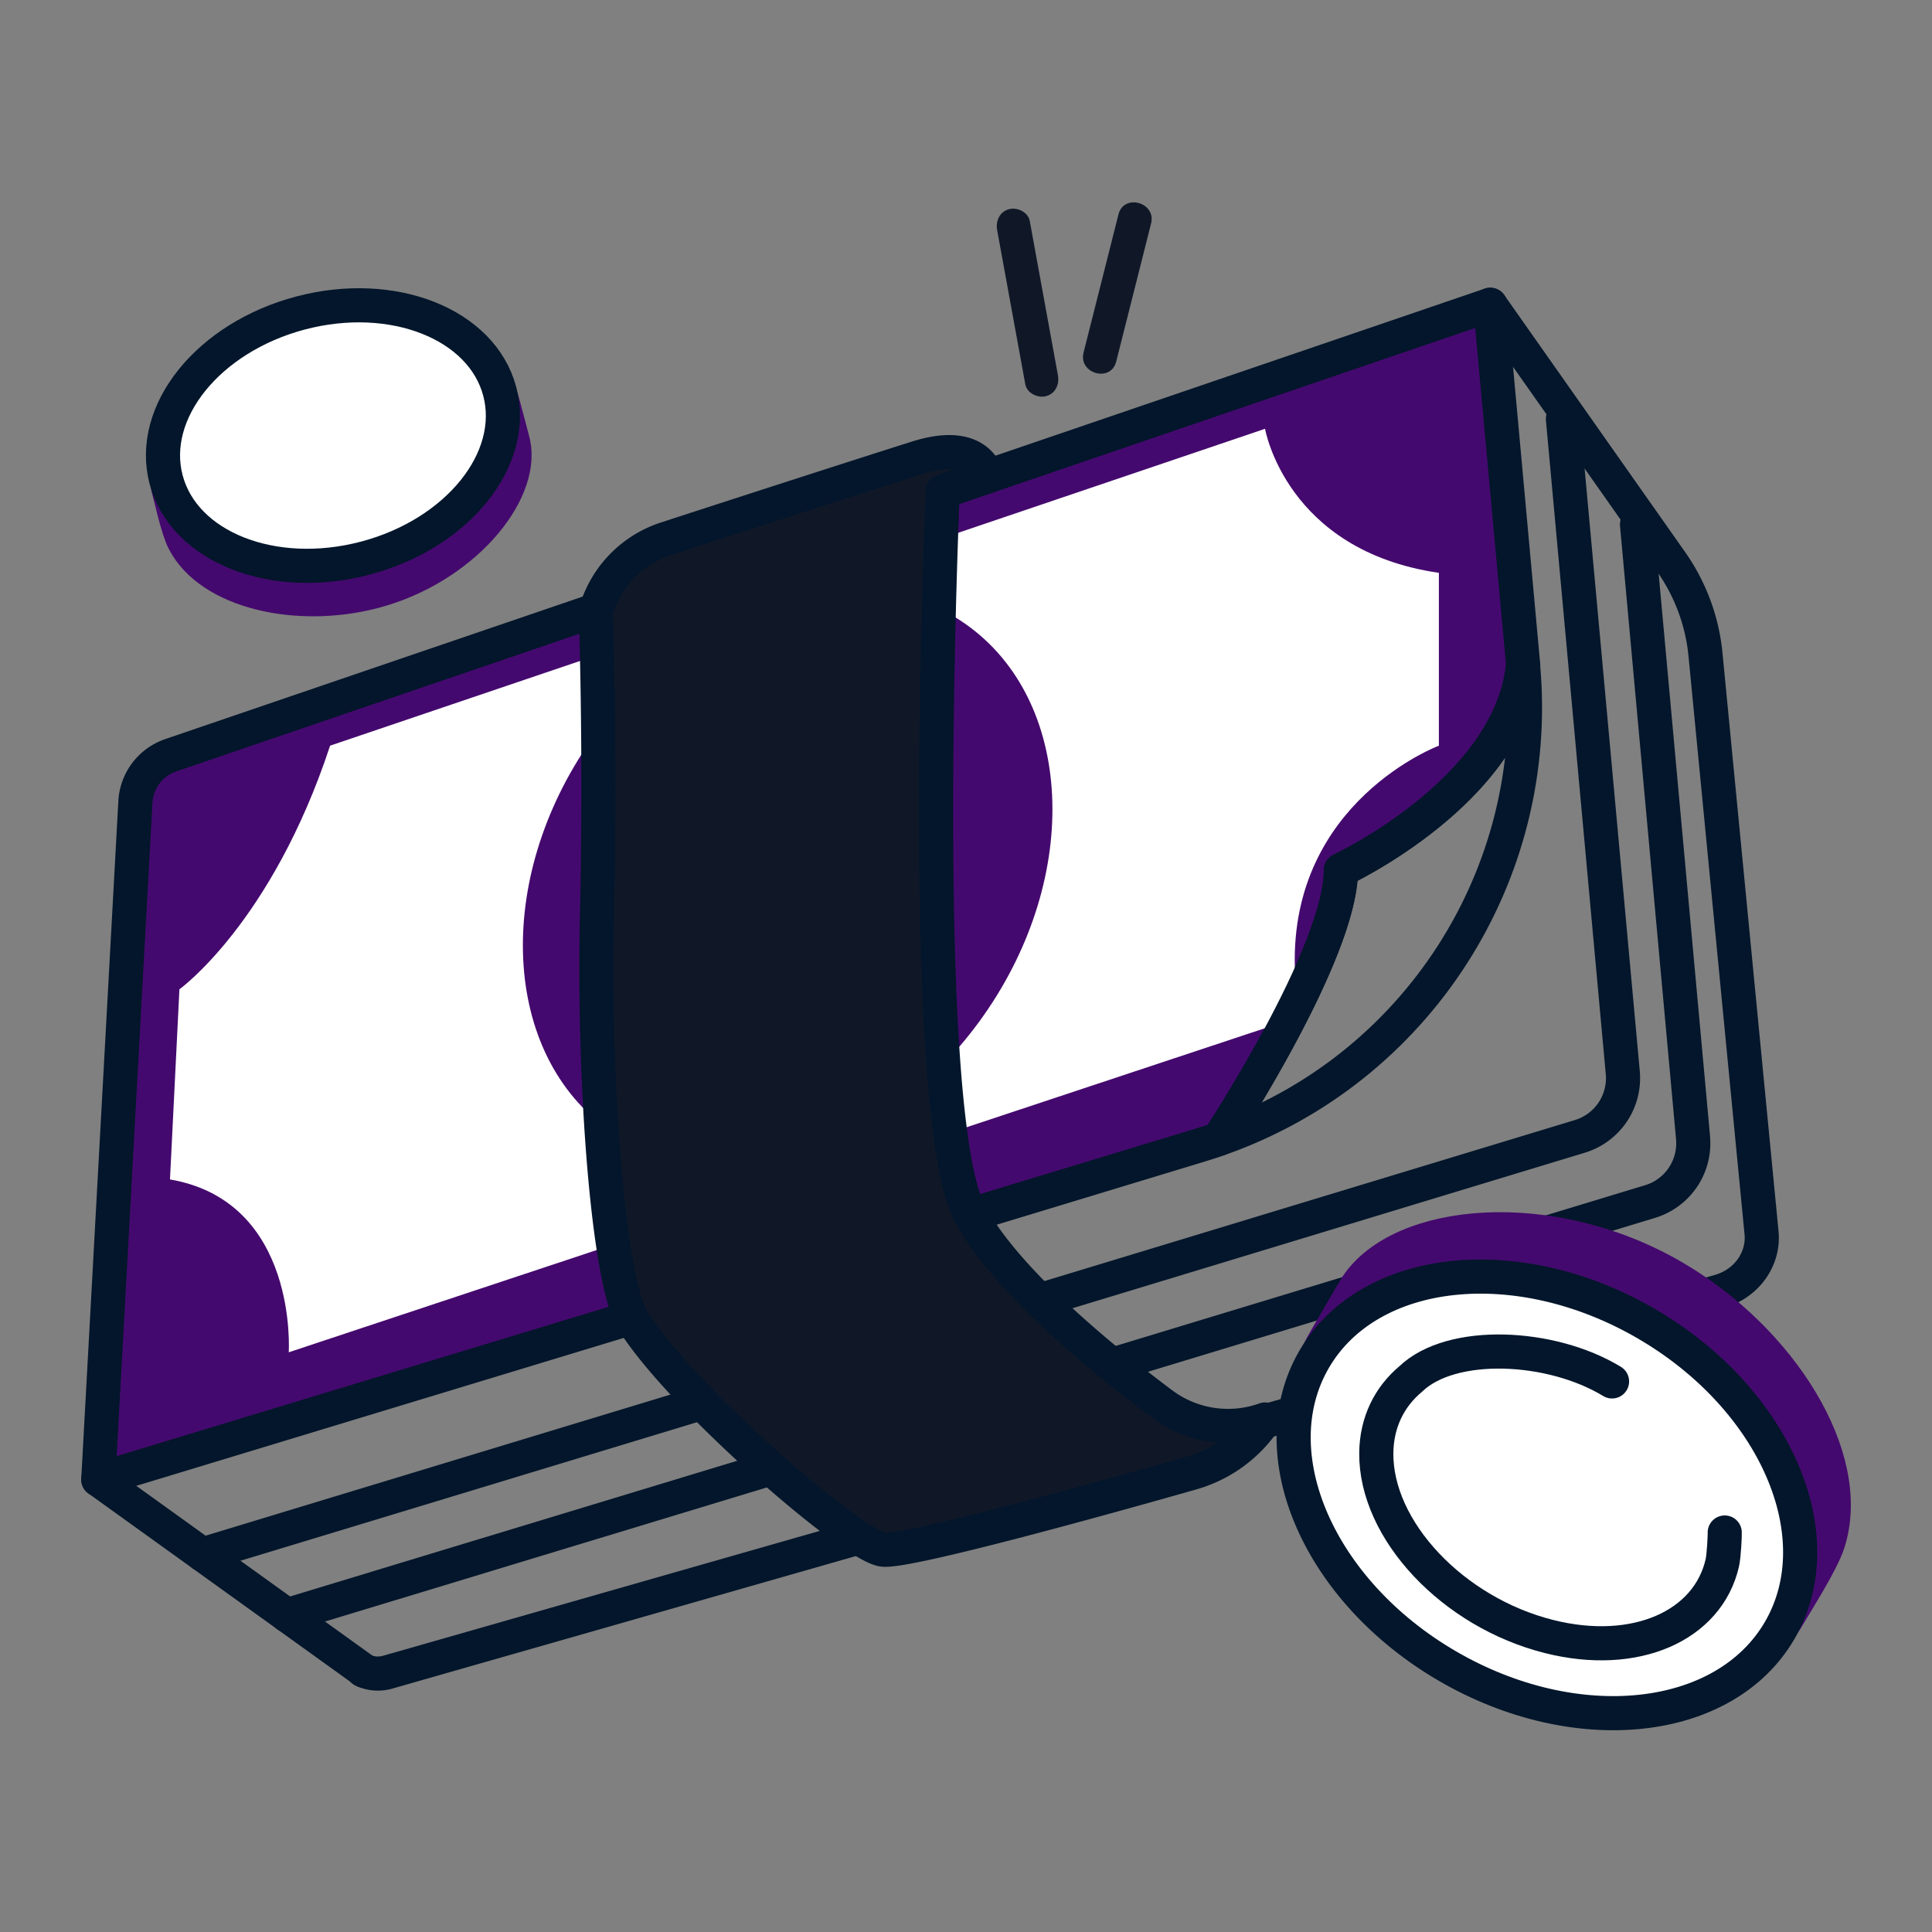 <svg width="120" height="120" viewBox="0 0 120 120" fill="none" xmlns="http://www.w3.org/2000/svg"><rect x="0" y="0" width="120" height="120" fill="#808080" stroke="none"/><path d="M94.6 41.346c-.805 7.804-11.313 12.695-11.313 12.695 0 5.2-7.575 16.701-7.575 16.701-.378.14-.766.259-1.154.378L6.105 91.897 8.41 49.806a3.245 3.245 0 012.187-2.893L92.562 18.93l2.048 22.417h-.01z" fill="#44096e" stroke="#03162B" stroke-width="2.12" stroke-linecap="round" stroke-linejoin="round"/><path d="M12.575 96.55L98.13 70.582a3.778 3.778 0 002.664-3.957l-3.718-40.61m8.081 44.638l-3.479-38.075m-83.854 67.748l84.669-25.697a3.777 3.777 0 002.664-3.957" stroke="#03162B" stroke-width="2.12" stroke-linecap="round" stroke-linejoin="round"/><path d="M20.499 46.316l58.076-19.683s1.293 7.565 10.796 8.947v10.736s-9.225 3.45-8.947 13.769l-.417 3.3-62.073 20.608s.606-9.364-7.376-10.736l.586-11.81s5.726-4.116 9.355-15.12v-.01z" fill="#fff"/><path d="M22.536 103.737c.457.219.994.278 1.531.129l82.741-23.66c1.67-.477 2.763-1.998 2.604-3.638l-3.479-35.898a12.026 12.026 0 00-2.138-5.776L92.562 18.93" stroke="#03162B" stroke-width="2.12" stroke-linecap="round" stroke-linejoin="round"/><path d="M75.712 70.742s7.575-11.502 7.575-16.701c0 0 10.518-4.891 11.313-12.695 1.193 13.023-6.65 25.111-18.888 29.396zM6.104 91.897l16.522 11.879" stroke="#03162B" stroke-width="2.12" stroke-linecap="round" stroke-linejoin="round"/><path d="M61.12 63.038c6.092-8.697 5.57-19.573-1.166-24.292-6.737-4.718-17.136-1.493-23.228 7.204-6.092 8.697-5.57 19.572 1.166 24.291 6.737 4.719 17.136 1.493 23.228-7.203z" fill="#44096e"/><path d="M61.297 29.605s-.427-2.386-4.284-1.183c-2.754.865-11.095 3.559-15.638 5.04a6.716 6.716 0 00-4.185 3.957l-.189.477s.318 8.47.08 18.948c-.24 10.478.705 22.696 2.216 25.16 2.873 4.663 13.62 14.008 15.548 14.247 1.482.188 13.63-3.182 19.177-4.762a8.162 8.162 0 004.404-3.102l.149-.219a6.835 6.835 0 01-6.412-.974c-3.668-2.744-9.613-7.595-11.89-11.75-3.39-6.184-1.72-44.925-1.72-44.925l2.734-.934.01.02z" fill="#101828" stroke="#03162B" stroke-width="2.12" stroke-linecap="round" stroke-linejoin="round"/><path d="M91.24 101.142c-7.983-4.652-12.476-11.83-8.947-17.884.159-.268 1.8-3.122 1.968-3.37 2.754-4.166 12.059-5.02 19.694-.567 6.611 3.847 11.293 11.184 9.593 16.493-.408 1.272-2.048 3.807-2.654 4.851-.07.119-1.233.129-1.303.248-4.354 4.355-10.507 4.792-18.341.229h-.01z" fill="#44096e" stroke="#44096e" stroke-width="2.12" stroke-linecap="round" stroke-linejoin="round"/><path d="M110.538 101.271c3.418-5.869-.284-14.397-8.268-19.047-7.985-4.651-17.229-3.664-20.647 2.205-3.418 5.868.283 14.396 8.268 19.047 7.984 4.651 17.228 3.663 20.647-2.205z" fill="#fff" stroke="#03162B" stroke-width="2.12" stroke-linecap="round" stroke-linejoin="round"/><path d="M100.127 85.803c-3.787-2.307-9.98-2.585-12.506-.15-1.322 1.104-2.117 2.685-2.137 4.593-.05 4.792 4.752 9.902 10.736 11.403 5.378 1.352 9.872-.676 10.757-4.583.099-.437.159-1.71.149-1.879" stroke="#03162B" stroke-width="2.12" stroke-linecap="round" stroke-linejoin="round"/><path d="M19.106 21.095c5.726-1.51 11.005-.288 12.148 4.046.05.19.597 2.227.636 2.416.637 3.132-3.19 7.734-8.658 9.176-4.732 1.252-10.18.05-11.81-3.132-.388-.755-.796-2.654-.995-3.4-.02-.09.497-.616.478-.695 0-3.947 2.594-6.93 8.201-8.41z" fill="#44096e" stroke="#44096e" stroke-width="2.12" stroke-linecap="round" stroke-linejoin="round"/><path d="M22.689 34.667c5.723-1.51 9.462-6.143 8.353-10.347-1.11-4.205-6.648-6.389-12.37-4.88-5.723 1.51-9.463 6.143-8.354 10.348 1.11 4.204 6.648 6.389 12.37 4.879z" fill="#fff" stroke="#03162B" stroke-width="2.12" stroke-linecap="round" stroke-linejoin="round"/><path d="M65.711 23.313c-.586-3.192-1.163-6.383-1.75-9.584-.099-.556-.785-.875-1.292-.736-.586.16-.835.736-.736 1.293.587 3.191 1.164 6.382 1.75 9.583.1.557.785.875 1.292.736.587-.16.836-.736.736-1.293zm3.619-.856c.725-2.863 1.44-5.716 2.167-8.579.328-1.312-1.7-1.879-2.028-.556-.726 2.863-1.442 5.716-2.168 8.579-.328 1.312 1.7 1.879 2.028.556z" fill="#101828"/></svg>
